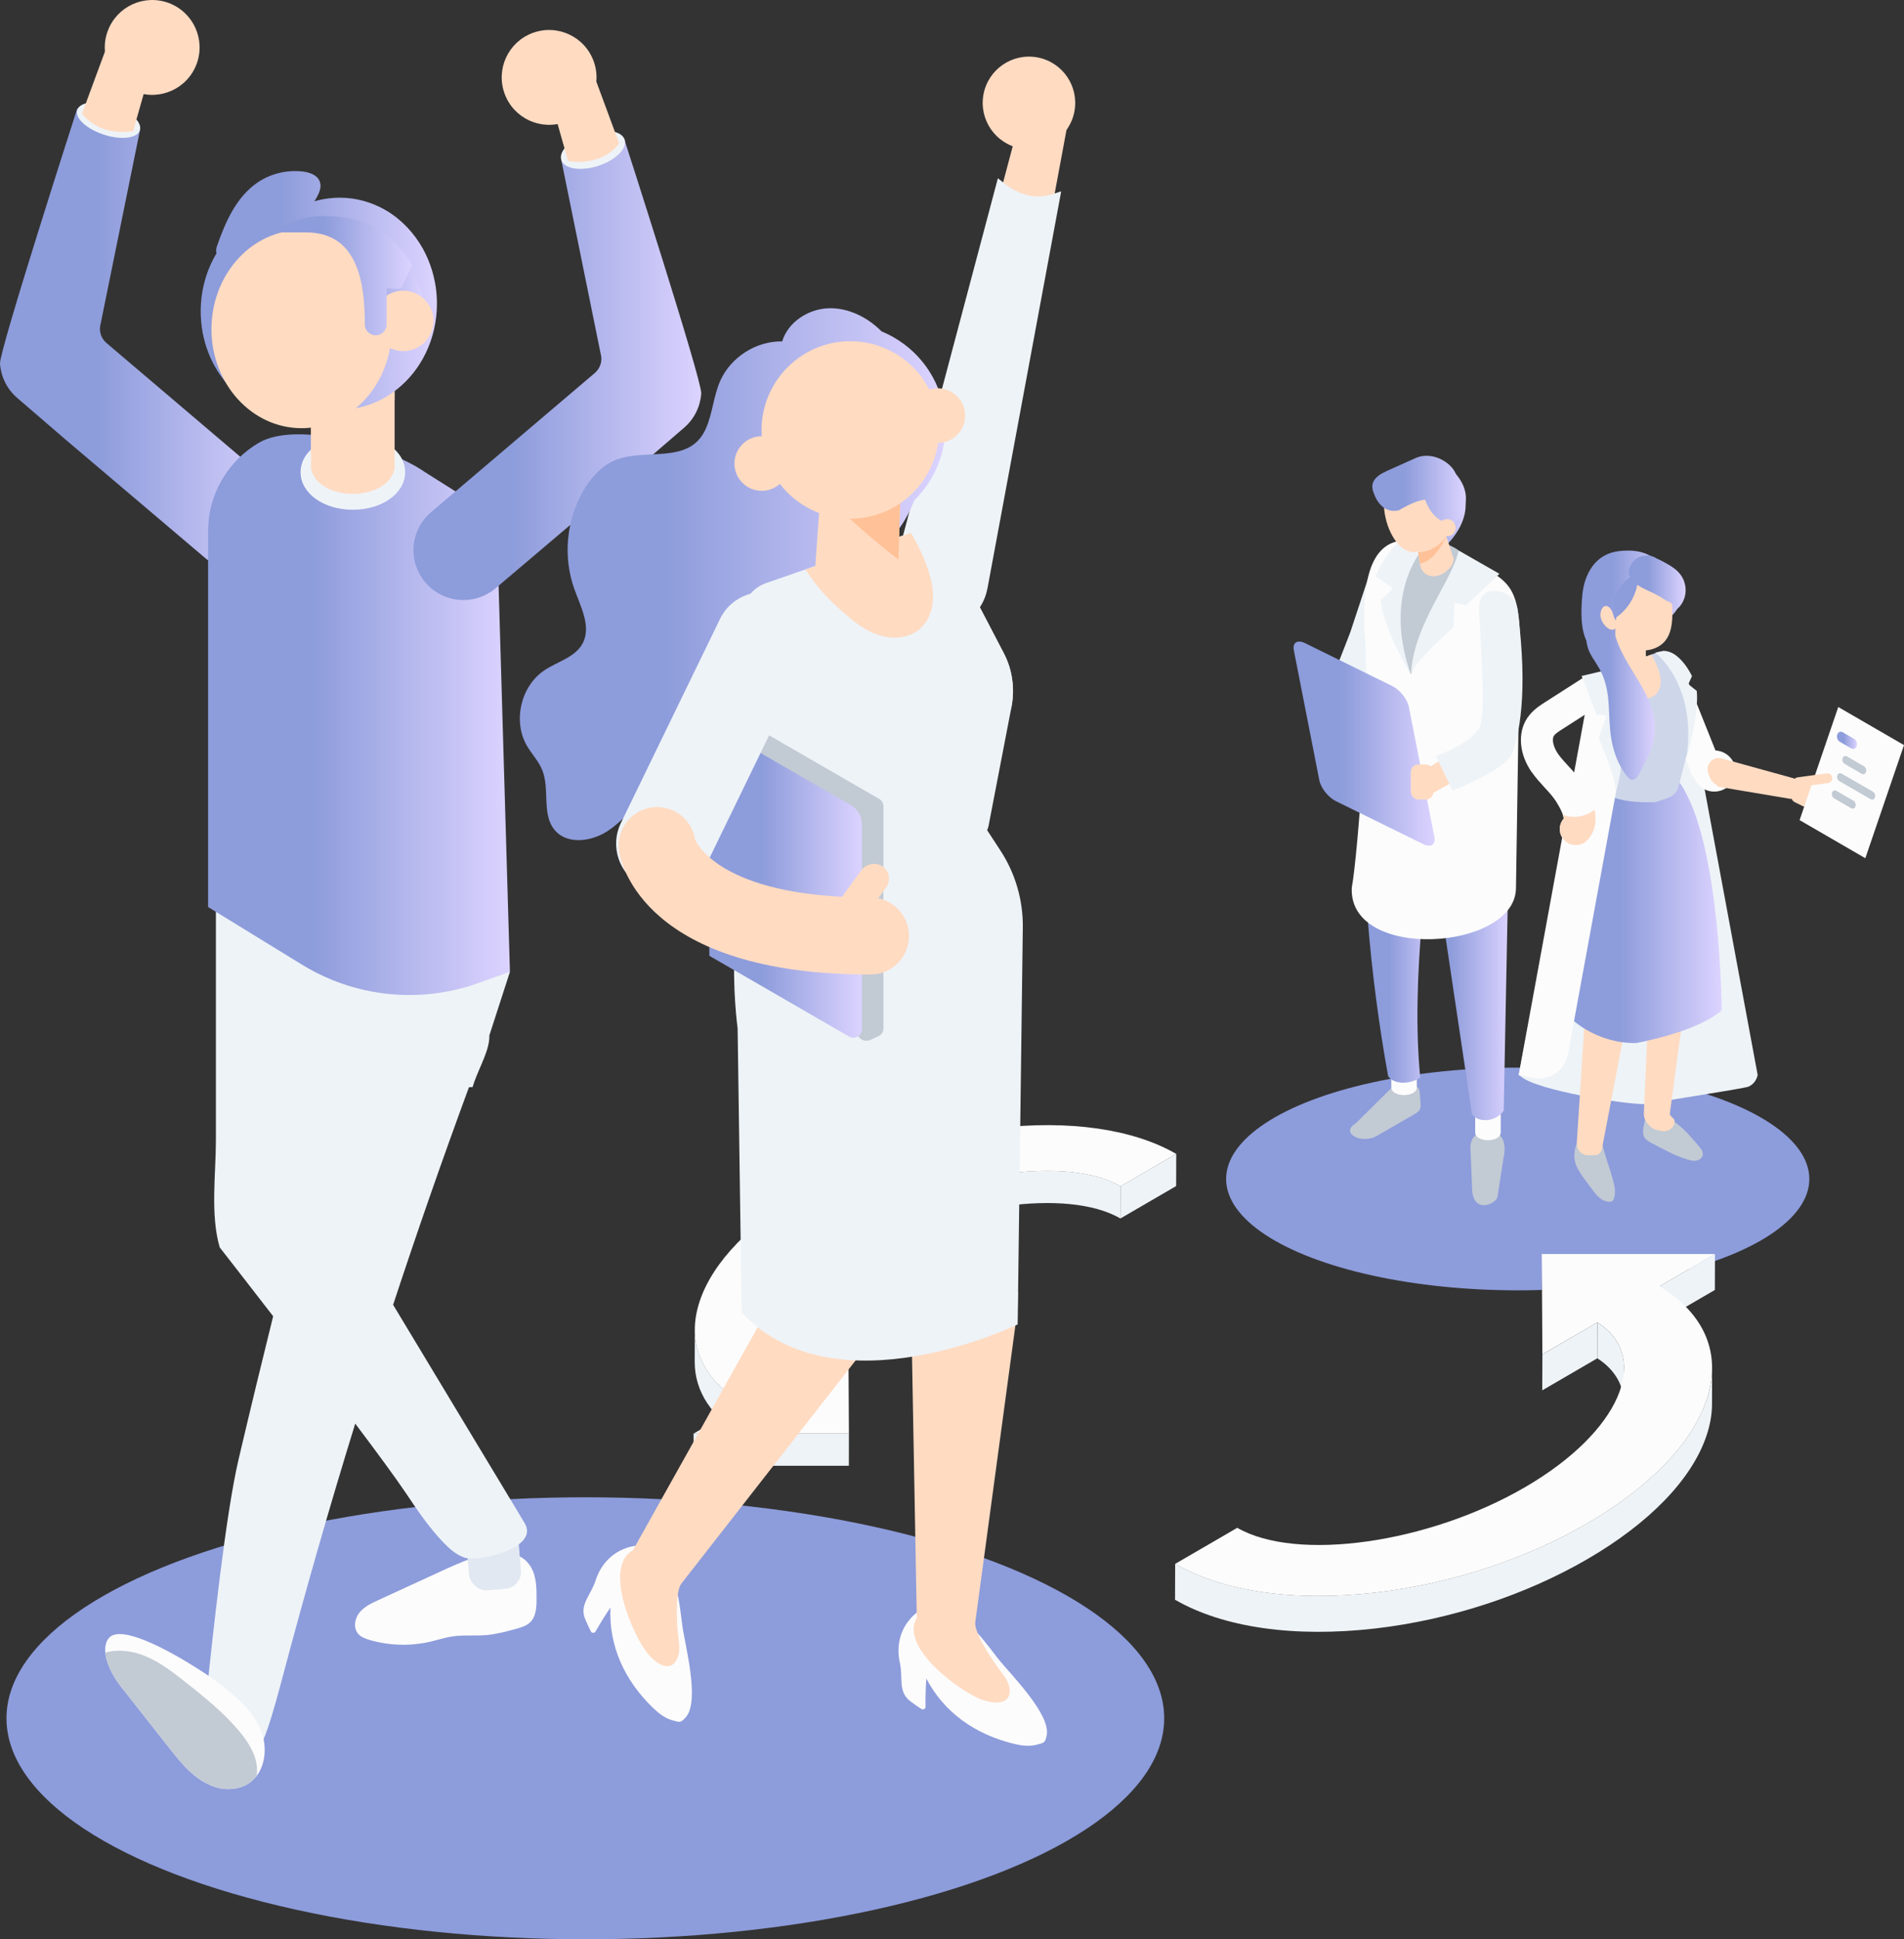 <?xml version="1.0" encoding="UTF-8"?><svg id="_レイヤー_2" xmlns="http://www.w3.org/2000/svg" width="314.58" height="320.29" xmlns:xlink="http://www.w3.org/1999/xlink" viewBox="0 0 314.58 320.29"><rect x="0" y="0" width="314.58" height="320.29" fill="#333333" stroke="none"/><defs><style>.cls-1{fill:url(#_名称未設定グラデーション_5-16);}.cls-2{fill:url(#_名称未設定グラデーション_5-9);}.cls-3{fill:url(#_名称未設定グラデーション_5-11);}.cls-4{fill:url(#_名称未設定グラデーション_5-14);}.cls-5{fill:#2130a7;}.cls-6{fill:#e2e8f2;}.cls-7{isolation:isolate;}.cls-8{fill:#21ded5;}.cls-9{fill:url(#_名称未設定グラデーション_5-10);}.cls-10{fill:url(#_名称未設定グラデーション_5-6);}.cls-11{fill:url(#_名称未設定グラデーション_5-5);}.cls-12{fill:url(#_名称未設定グラデーション_5-17);}.cls-13{fill:url(#_名称未設定グラデーション_5-3);}.cls-14{fill:url(#_名称未設定グラデーション_5-13);}.cls-15{fill:#ced6e9;}.cls-16{fill:url(#_名称未設定グラデーション_5-8);}.cls-17{fill:url(#_名称未設定グラデーション_5-2);}.cls-18{fill:url(#_名称未設定グラデーション_5-12);}.cls-19{fill:#3772ce;}.cls-20{fill:url(#_名称未設定グラデーション_5-18);}.cls-21{fill:url(#_名称未設定グラデーション_5-7);}.cls-22{fill:#c2cad4;}.cls-23{fill:url(#_名称未設定グラデーション_5-15);}.cls-24{fill:#8d9cdb;}.cls-25{fill:url(#_名称未設定グラデーション_5);}.cls-26{fill:#ffc197;}.cls-27{fill:#eef3f7;}.cls-28{fill:#fbddd3;}.cls-29{fill:url(#_名称未設定グラデーション_5-4);}.cls-30{fill:url(#_名称未設定グラデーション_5-19);}.cls-31{fill:#ffdbc2;}.cls-32{fill:#fcfcfc;}</style><linearGradient id="_名称未設定グラデーション_5" x1="261.29" y1="100.52" x2="276.44" y2="100.52" gradientUnits="userSpaceOnUse"><stop offset=".34" stop-color="#8d9cdb"/><stop offset="1" stop-color="#dcd3ff"/></linearGradient><linearGradient id="_名称未設定グラデーション_5-2" x1="258.94" y1="150.77" x2="284.46" y2="150.77" xlink:href="#_名称未設定グラデーション_5"/><linearGradient id="_名称未設定グラデーション_5-3" x1="270" y1="98.39" x2="277.64" y2="98.39" xlink:href="#_名称未設定グラデーション_5"/><linearGradient id="_名称未設定グラデーション_5-4" x1="269.08" y1="96.22" x2="278.5" y2="96.22" xlink:href="#_名称未設定グラデーション_5"/><linearGradient id="_名称未設定グラデーション_5-5" x1="262.01" y1="113.37" x2="273.4" y2="113.37" xlink:href="#_名称未設定グラデーション_5"/><linearGradient id="_名称未設定グラデーション_5-6" x1="303.51" y1="122.27" x2="306.81" y2="122.27" xlink:href="#_名称未設定グラデーション_5"/><linearGradient id="_名称未設定グラデーション_5-7" x1="225.07" y1="150.29" x2="238.2" y2="150.29" xlink:href="#_名称未設定グラデーション_5"/><linearGradient id="_名称未設定グラデーション_5-8" x1="234.36" y1="154.88" x2="249.6" y2="154.88" xlink:href="#_名称未設定グラデーション_5"/><linearGradient id="_名称未設定グラデーション_5-9" x1="213.72" y1="122.82" x2="237.03" y2="122.82" xlink:href="#_名称未設定グラデーション_5"/><linearGradient id="_名称未設定グラデーション_5-10" x1="233.55" y1="85.22" x2="242.17" y2="85.22" xlink:href="#_名称未設定グラデーション_5"/><linearGradient id="_名称未設定グラデーション_5-11" x1="226.73" y1="80.94" x2="242.2" y2="80.94" xlink:href="#_名称未設定グラデーション_5"/><linearGradient id="_名称未設定グラデーション_5-12" x1="0" y1="56.02" x2="47.54" y2="56.02" xlink:href="#_名称未設定グラデーション_5"/><linearGradient id="_名称未設定グラデーション_5-13" x1="34.38" y1="118.04" x2="84.25" y2="118.04" xlink:href="#_名称未設定グラデーション_5"/><linearGradient id="_名称未設定グラデーション_5-14" x1="33.16" y1="48.59" x2="72.19" y2="48.59" xlink:href="#_名称未設定グラデーション_5"/><linearGradient id="_名称未設定グラデーション_5-15" x1="53.68" y1="43.02" x2="69.79" y2="43.02" xlink:href="#_名称未設定グラデーション_5"/><linearGradient id="_名称未設定グラデーション_5-16" x1="46" y1="45.54" x2="68.1" y2="45.54" xlink:href="#_名称未設定グラデーション_5"/><linearGradient id="_名称未設定グラデーション_5-17" x1="68.32" y1="60.97" x2="115.87" y2="60.97" xlink:href="#_名称未設定グラデーション_5"/><linearGradient id="_名称未設定グラデーション_5-18" x1="85.89" y1="94.83" x2="156.2" y2="94.83" xlink:href="#_名称未設定グラデーション_5"/><linearGradient id="_名称未設定グラデーション_5-19" x1="117.2" y1="145.43" x2="142.4" y2="145.43" xlink:href="#_名称未設定グラデーション_5"/></defs><g id="Layer_2"><g class="cls-7"><polygon class="cls-27" points="194.34 190.58 194.32 195.89 185.12 201.24 185.14 195.92 194.34 190.58"/><path class="cls-27" d="M127.82,224.9l.02-5.32c.02-5.43,5.27-12.18,14.67-17.65,14.33-8.33,33.85-11.08,42.63-6.01l-.02,5.32c-8.78-5.07-28.3-2.32-42.63,6.01-9.41,5.47-14.66,12.22-14.67,17.65Z"/><path class="cls-27" d="M114.78,224.9l.02-5.32c-.01,4.91,2.78,9.19,8.15,12.33l-.02,5.32c-5.37-3.15-8.16-7.42-8.15-12.33Z"/><polygon class="cls-27" points="140.26 236.76 140.25 242.08 114.58 242.08 114.6 236.76 140.26 236.76"/><path class="cls-32" d="M194.34,190.58l-9.2,5.35c-8.78-5.07-28.3-2.32-42.63,6.01-14.26,8.29-18.97,19.53-10.37,24.64l8.03-4.67,.09,14.86h-25.66s8.35-4.85,8.35-4.85c-7.06-4.13-9.66-10.21-7.31-17.12,2.17-6.4,8.43-12.86,17.62-18.21,9.19-5.34,20.32-8.98,31.37-10.26,12-1.39,22.56,.12,29.71,4.25Z"/></g><ellipse class="cls-24" cx="250.76" cy="194.72" rx="48.18" ry="18.39"/><g><g><path class="cls-31" d="M299.57,133.97l-3.02-1.47c-.54-.26-.77-.92-.51-1.47l.92-1.9c.26-.54,.92-.77,1.47-.51l4.92,2.39c.54,.26,.77,.92,.51,1.47h0c-.77,1.59-2.71,2.26-4.29,1.48Z"/><path class="cls-25" d="M261.33,102.5c-.1-1.41-.02-2.86,.09-4.11,.31-3.58,2.14-6.92,6.06-7.37,7.17-.82,8.6,4.17,8.96,10.2-2.23,2.58-4.88,5.13-6.27,8.28-.3,.67-3.94,.71-4.42,.51-1.18-.5-2.62-2.49-3.29-3.54-.71-1.11-1.02-2.52-1.13-3.97Z"/><path class="cls-27" d="M262.13,118.64l-11.18,58.89c.14,.1,.29,.2,.42,.32,2.56,2.2,17.11,4.59,20.57,4.51,.76-.22,16.13-2.55,16.94-2.89,.78-.33,1.35-1.05,1.52-1.94l-10.61-57.14,.03-.16c.24-1.26,.05-2.57-.53-3.69l-1.83-3.51-.55-1.88c-.18-2.07-1.9-4.14-3.39-3.2l-.68,.24-1.09,.38-4.81,1.68-1.41,.49-2.73,.95c-1.3,.45-2.03,1.94-1.65,3.36l.96,3.61Z"/><path class="cls-22" d="M271.5,186.31c-.04,.48-.08,.98,.13,1.42,.25,.53,.81,.83,1.32,1.1,1.91,.99,3.77,2.05,5.84,2.67,.47,.14,.97,.27,1.46,.19,.49-.08,.97-.41,1.07-.89,.12-.56-.27-1.08-.64-1.51-1.55-1.83-3.16-3.72-5.31-4.78-.64-.31-1.34-.55-2.05-.48-.71,.07-1.41,.53-1.59,1.21l-.23,1.07Z"/><path class="cls-22" d="M260.11,190.94c.01,.52,.11,1.03,.28,1.46,.38,.95,.99,1.78,1.6,2.61,.36,.48,.72,.97,1.08,1.45,.37,.5,.74,1,1.23,1.39,.48,.39,1.09,.66,1.71,.62,.17-.01,.34-.05,.46-.17,.06-.07,.1-.15,.14-.23,.43-1.06,.14-2.27-.16-3.37-.43-1.56-.99-3.03-1.41-4.56-.29-1.07-.64-2.56-1.95-2.75-2.07-.28-3,1.74-2.96,3.56Z"/><path class="cls-31" d="M262.07,164.13l-1.38-22.93,.47-5.49,11.25,1.71,6.02-.28,.21,26.36s-2.75,20.37-2.75,20.41c-.06,.47,.79,.77,.79,1.23,0,.57-.27,1.45-1.53,1.67-.5,.09-1.84-.23-2.25-.55-.76-.6-1.35-1.39-1.3-2.43,0,0,.83-18.58,.83-18.58l-1.73-19.85-.5,9.26-.61,9.43-4.77,24.88c-.08,1.03-.42,1.82-1.34,1.82h-1.21c-.97,0-1.76-.89-1.76-1.98l1.6-24.66Z"/><path class="cls-17" d="M263,129.46l-3.81,6.27s-.69,20.82,.25,32.37c0,0,4.12,4.25,10.88,4.17,0,0,10.12-1.8,14.14-5.42,0,0-.17-27.92-6.93-37.57l-14.53,.18Z"/><path class="cls-32" d="M274.24,107.85h0c-1.31,.52-1.95,2.01-1.42,3.32l6.63,16.57c.52,1.31,2.01,1.95,3.32,1.42h0c1.31-.52,1.95-2.01,1.42-3.32l-6.63-16.57c-.52-1.31-2.01-1.95-3.32-1.42Z"/><path class="cls-19" d="M272.39,105.13s-.02,0-.02,.02c0-.04,0-.08,0-.12,0,.04,0,.07,.03,.1Z"/><g><path class="cls-15" d="M262.11,118.58l1.33,11.25c.14,.1,.29,.2,.42,.32,2.56,2.2,6.17,2.42,9.63,2.34,.76-.22,1.55-.49,2.37-.83,.78-.33,1.35-1.05,1.52-1.94l2.41-9.39,.03-.16c.24-1.26,.05-2.57-.53-3.69l-1.83-3.51-.55-1.88c-.18-2.07-1.9-4.14-3.39-3.2l-.68,.24-1.09,.38-4.81,1.68-1.41,.49-2.73,.95c-1.3,.45-2.03,1.94-1.65,3.36l.96,3.61Z"/><path class="cls-15" d="M261.15,114.97l.96,3.61c.48,.6,.96,1.19,1.45,1.79,1.02,1.26,2.08,2.56,3.5,3.22,2.36,1.1,5.06,.2,7.45-.81,1.48-.62,2.95-1.29,4.39-1.99,.29-.14,.59-.29,.88-.46l.03-.16c.24-1.26,.05-2.57-.53-3.69l-1.83-3.51-.7-2.38c-.03-1.58-1.27-3.33-3.24-2.71l-.68,.24-1.09,.38-4.81,1.68-1.41,.49-2.73,.95c-1.3,.45-2.03,1.94-1.65,3.36Z"/></g><path class="cls-31" d="M265.54,110.66c.68,1.12,1.61,2.08,2.6,2.95,.74,.66,1.54,1.28,2.47,1.59,.93,.31,2.05,.24,2.81-.38,.62-.51,.93-1.32,.96-2.11,.04-.8-.17-1.58-.45-2.33-.29-.78-.65-1.54-1.09-2.26l-1.09,.38-4.81,1.68-1.41,.49Z"/><path class="cls-6" d="M281.34,118.98l-.06,.12s.03,0,.05,0c0-.04,0-.08,.01-.12Z"/><rect class="cls-31" x="266.88" y="102.63" width="5" height="9.2"/><polygon class="cls-31" points="267.38 104.25 271.91 109.01 271.93 108.94 271.93 105.74 267.38 104.25"/><path class="cls-13" d="M277.64,98.39c0,2.33-1.71,4.21-3.82,4.21s-3.82-1.89-3.82-4.21,1.71-4.21,3.82-4.21,3.82,1.89,3.82,4.21Z"/><path class="cls-19" d="M267.17,100.85s-.02,0-.02,.02c0-.03,0-.08,0-.11,0,.03,0,.07,.03,.1Z"/><path class="cls-31" d="M266.98,102.35c.62-3.19,2.66-6.53,6.1-7.1,.31-.05,.36-.34,.25-.56,.06-.16,.04-.34-.05-.45,.03,0,.07,0,.1-.01,.66-.08,1.37-.1,1.96,.24,.39,.22,.7,.66,.79,1.12,.04,.17,.04,.35,.02,.52,.04,1.31,.08,2.61,.13,3.93,.02,.59,.03,1.19,.02,1.8-.05,1.44-.29,2.87-1.12,3.93-.91,1.18-2.38,1.65-3.77,1.69-.77,.02-1.56-.54-2.25-.95-1.29-.79-1.89-2.04-2.21-3.64-.02-.11-.04-.22-.06-.33,.04-.05,.08-.1,.1-.18Z"/><path class="cls-29" d="M269.2,93.93c.16-.71,.65-1.37,1.37-1.8,.41-.25,.85-.34,1.31-.34,.65-.15,1.32,.12,1.92,.49,.42,.18,.85,.4,1.26,.63,.97,.53,1.94,1.11,2.6,2,.75,1,1.02,2.35,.72,3.56-.19,.78-.65,1.63-1.31,2.12-.1,.39-.37-.41-.47-.03-.16-1.19-.85-1-1.83-1.69-.98-.69-2.12-1.12-3.19-1.66-.7-.35-1.4-.76-1.9-1.37-.14-.17-.25-.35-.33-.53-.27-.34-.35-.78-.15-1.37Z"/><path class="cls-32" d="M286.73,127.34c0,1.88-1.57,3.4-3.5,3.4s-3.5-1.52-3.5-3.4,1.57-3.4,3.5-3.4,3.5,1.52,3.5,3.4Z"/><path class="cls-24" d="M266.85,102.08c2.44-1.57,3.95-4.5,3.81-7.4-1.48,.5-2.75,1.62-3.44,3.03-.69,1.41-.79,3.09-.27,4.57l-.1-.2Z"/><path class="cls-32" d="M256.76,113.32h7.39v60.6c0,2.67-2.17,4.84-4.84,4.84h-2.55V113.32h0Z" transform="translate(30.6 -44.56) rotate(10.39)"/><path class="cls-32" d="M253.1,127.55c.67,.96,1.41,1.76,2.12,2.54,.72,.78,1.4,1.52,1.88,2.29,.65,1.03,.97,1.73,1.11,2.18,.12,.37,.13,.58,.13,.66-.93,1.09-.82,2.72,.25,3.68,.5,.45,1.14,.67,1.76,.67,.73,0,1.45-.3,1.97-.88,1.19-1.33,1.56-2.99,1.12-4.97-.29-1.26-.91-2.66-1.87-4.17-.74-1.18-1.61-2.13-2.46-3.05-.63-.68-1.22-1.33-1.69-1.99-.78-1.12-1.07-2.41-.67-3,.24-.36,.86-.76,1.42-1.11l6.07-3.89c1.23-.78,1.59-2.42,.8-3.65-.78-1.23-2.42-1.59-3.65-.8l-6.08,3.89c-.89,.57-2.11,1.35-2.97,2.63-1.64,2.46-1.35,5.98,.74,8.97Z"/><path class="cls-27" d="M273.5,107.81s7.1,5.31,5.08,17.77c0,0,2.18-7.57,1.76-11.47l-1.39-1.11,.6-1.34s-1.94-4.22-4.76-4.16l-1.28,.3Z"/><path class="cls-27" d="M267.87,110.09l-6.55,1.55,2.47,6.39,1.64,.15-1.29,3.69s3.22,7.46,2.75,9.18c2.58-7.86-.02-16.4,.98-20.96Z"/><path class="cls-11" d="M262.01,104.25c.01-1.19,.18-2.4,.38-3.4,.15-.79,.39-1.6,.93-2.2,.54-.6,1.45-.93,2.18-.58,1.14,.55,1.07,2.16,1,3.42-.41,7.35,6.98,11.68,6.91,18.95-.03,2.64-1.33,5.08-2.6,7.4-.27,.49-.69,1.06-1.24,.95-.27-.05-.48-.27-.66-.48-1.51-1.8-2.33-4.1-2.71-6.42-.59-3.69,.03-7-1.48-10.51-.54-1.27-1.43-2.35-2.05-3.58-.51-1.01-.67-2.28-.66-3.56Z"/><g><path class="cls-31" d="M267.56,102.57c-.11,.08-.23,.08-.35,.04-.01-.04,0-.09-.02-.12l.37,.09Z"/><path class="cls-31" d="M265.13,100.11c.54-.19,1.08,.42,1.32,1.11,.12,.35,.19,.73,.37,1.04,.1,.17,.24,.3,.39,.35,.16,.54-.16,1.22-.59,1.36-.46,.15-.95-.15-1.33-.53-.41-.42-.77-.99-.85-1.67-.08-.69,.19-1.48,.69-1.65Z"/></g><path class="cls-31" d="M258.59,138.91c.5,.45,1.14,.67,1.76,.67,.73,0,1.45-.3,1.97-.88,1.19-1.33,1.56-2.99,1.12-4.97-1.41,1.18-3.52,1.51-5.23,.83,.12,.37,.13,.58,.13,.66-.93,1.09-.82,2.72,.25,3.68Z"/><path class="cls-31" d="M282.23,127.7c.16,.44,.37,.89,.6,1.34,.55,.45,1.05,.85,1.07,.9l11.45,1.92c.44,.14,.91,.1,1.32-.12,.07-.04,.14-.08,.21-.13,.3-.22,.51-.53,.62-.89,.27-.92-.26-1.9-1.17-2.18l-11.9-3.29s-.02,0-.03,0c-1.43-.38-2.68,1.07-2.16,2.46Z"/><g><polygon class="cls-32" points="308.19 141.74 297.33 135.45 303.72 116.77 314.58 123.06 308.19 141.74"/><g><path class="cls-10" d="M305.85,123.59l-1.86-1.07c-.38-.22-.58-.75-.44-1.18h0c.13-.43,.54-.61,.92-.39l1.86,1.07c.38,.22,.58,.75,.44,1.18h0c-.13,.43-.54,.61-.92,.39Z"/><path class="cls-22" d="M307.58,127.79l-2.8-1.62c-.3-.17-.46-.59-.35-.93h0c.1-.34,.43-.48,.73-.31l2.8,1.62c.3,.17,.46,.59,.35,.93h0c-.1,.34-.43,.48-.73,.31Z"/><path class="cls-22" d="M309.06,131.99l-5.15-2.97c-.3-.17-.46-.59-.35-.93h0c.1-.34,.43-.48,.73-.31l5.15,2.97c.3,.17,.46,.59,.35,.93h0c-.1,.34-.43,.48-.73,.31Z"/><path class="cls-22" d="M305.84,133.48l-2.8-1.62c-.3-.17-.46-.59-.35-.93h0c.1-.34,.43-.48,.73-.31l2.8,1.62c.3,.17,.46,.59,.35,.93h0c-.1,.34-.43,.48-.73,.31Z"/></g></g><path class="cls-31" d="M296.3,129.3h0c.06,.44,.47,.75,.91,.69l4.82-.66c.44-.06,.75-.47,.69-.91h0c-.06-.44-.47-.75-.91-.69l-4.82,.66c-.44,.06-.75,.47-.69,.91Z"/></g><g><path class="cls-22" d="M243.23,196.63l-.29-7.3c.12-1.7,1.2-2.05,2.13-2.84,.42-.35,1.03-.35,1.46-.02l.93,.72c1.38,1,1.21,2.84,.96,4.01l-1,6.47c-.25,1.17-3.87,2.87-4.19-1.05Z"/><path class="cls-32" d="M247.95,187.01c0,1.74-4.22,1.74-4.22,0v-5.64h4.22v5.64Z"/><path class="cls-22" d="M223.94,185.59l5.87-5.82c.79-.45,2.56-.65,3.76-.49,.54,.07,.95,.52,.99,1.07l.09,1.17c.18,1.69,.03,1.93-1.01,2.53l-6.18,3.57c-1.04,.6-2.63,.67-3.53,.15l-.26-.15c-.9-.52-.79-1.44,.25-2.04Z"/><path class="cls-32" d="M234.09,179.56c0,1.74-4.22,1.74-4.22,0v-5.64h4.22v5.64Z"/><path class="cls-21" d="M234.65,177.96c-1.65,1.19-4.39,1.16-5.3-.22-3.1-17.07-4.47-34.44-4.26-52.09l13.11-3.89c-2.34,21.19-5.13,39.94-3.55,56.2Z"/><path class="cls-16" d="M248.44,183.43c-1.34,1.99-4.36,2-5.25,.56l-8.83-59.23h15.23l-1.15,58.67Z"/><path class="cls-5" d="M236.34,138.03l-.76,5.34-2.91-11.32c.66,.17,1.36,.3,2.09,.4l1.57,5.58Z"/><path class="cls-27" d="M226.38,94.48l-3.27,9.9c-.55,1.4-2.38,6.4-4.24,10.13-.91,1.82,2.59,4.17,4.16,4.43,.81,.13,1.59,.01,2.04-.68,2.07-3.26,2.18-11.05,2.2-11.19,.03-.22-.89-12.59-.89-12.59Z"/><path class="cls-32" d="M223.34,146.63c1.09-5.99,3.09-34.11,2.1-42.38-.6-13.77,3.92-16.77,11.13-14.14l2.98,.79c8.71,4.69,11.17,4.28,11.57,13.67l-.65,42.06c0,10.4-27.68,12.22-27.13,0Z"/><path class="cls-8" d="M228.66,82.68s1.19-2.33,4.44-2.67l-2.04-1.97s-2.55-.01-2.4,4.64Z"/><polygon class="cls-28" points="220.73 115.84 222.94 130.41 225.95 130.56 225.44 117.05 220.73 115.84"/><path class="cls-31" d="M240.54,123.9l-5.58,3.59,1.04,3.93,9.23-5.2c2.11-1.07-2.33-4.13-4.69-2.32Z"/><path class="cls-2" d="M235.14,139.41l-14.4-7.08c-1.27-.62-2.51-2.18-2.76-3.46l-4.21-21.46c-.25-1.28,.58-1.81,1.85-1.19l14.4,7.08c1.27,.62,2.51,2.18,2.76,3.46l4.21,21.46c.25,1.28-.58,1.81-1.85,1.19Z"/><rect class="cls-31" x="233.1" y="126.26" width="3.73" height="5.79" rx="1.22" ry="1.22"/><path class="cls-27" d="M246.89,97.6c-2.19,0-2.59,1.58-2.5,3.56,.28,6.12,1.18,17.17,0,19.14-1.59,2.67-7.17,4.55-7.17,4.55l2.76,5.73s8.88-3.39,9.91-6.26c.97-2.68,2.69-9.48,.84-23.65-.23-1.75-1.88-3.08-3.84-3.08h0Z"/><path class="cls-22" d="M233.5,90.22s-4.28,6.07-3.08,12.29c1.2,6.22,2.68,8.89,2.68,8.89l4.12-10.01,3.63-5.37,.12-5.13s-3.38-2.68-7.47-.67Z"/><path class="cls-27" d="M235.44,90.19s-7.21,7.41-2.34,21.22c0,0-4.69-7.77-4.97-12.3l2.03-1.96-2.89-1.97s2.53-6.13,5.86-6.6l2.31,1.61Z"/><g><path class="cls-9" d="M235.44,90.19s1.14,1.05,1.71,1.17c.58,.12,6.76-4.88,4.52-10.49-1.42-3.55-8.13-.77-8.13-.77l1.89,10.09Z"/><path class="cls-31" d="M237.49,95.09l-.35,.06c-1.17,.2-2.29-.6-2.49-1.76l-1.12-6.59c-.2-1.17,.6-2.29,1.76-2.49l.35-.06c1.17-.2,2.29,.6,2.49,1.76l2.01,6.18c.2,1.17-1.48,2.7-2.65,2.9Z"/><path class="cls-26" d="M234.29,91.23s2.83,.06,4.68-2.65c0,0-1.78,4.14-4.36,4.49l-.31-1.84Z"/><path class="cls-31" d="M236.41,87.95c-.66,3.15-2.88,4.19-4.98,2.32-2.09-1.87-3.26-5.94-2.6-9.08,.66-3.15,2.88-4.19,4.98-2.32,2.09,1.87,3.26,5.94,2.6,9.08Z"/><path class="cls-31" d="M239.59,86.73c-.66,3.15-3.88,4.51-5.97,2.64-2.09-1.87-3.26-5.94-2.6-9.08,.66-3.15,2.88-4.19,4.98-2.32,2.09,1.87,4.25,5.61,3.59,8.76Z"/><path class="cls-3" d="M240.64,78.41s0,0,0-.01l-.18-.29c-.82-1.82-3.92-3.66-6.6-2.45l-4.74,2.13c-1.82,.82-2.93,1.89-2.12,3.71,0,0,1.04,3.5,4.13,2.78,1.69-1.01,3.14-1.61,4.33-1.77,.6,1.73,1.89,3.81,4.67,4.11,0,0,4.29-3.55,.52-8.21Z"/><path class="cls-31" d="M240.48,87.44c-.16,.77-.91,1.26-1.68,1.1s-1.26-.91-1.1-1.68c.16-.77,.91-1.26,1.68-1.1s1.26,.91,1.1,1.68Z"/></g><path class="cls-27" d="M240.97,90.9l6.76,3.87-5.53,5.24-1.92-.45-.12,4.02s-6.84,6-7.05,7.83c.45-8.5,7.05-15.77,7.87-20.51Z"/></g></g><ellipse class="cls-24" cx="96.71" cy="283.79" rx="95.64" ry="36.5"/><g class="cls-7"><polygon class="cls-27" points="283.35 207.12 283.33 213.05 274.18 218.37 274.19 212.44 283.35 207.12"/><polygon class="cls-27" points="263.93 218.4 263.92 224.33 254.81 229.63 254.82 223.7 263.93 218.4"/><polygon points="254.82 223.7 254.81 229.63 254.72 213.05 254.73 207.12 254.82 223.7"/><path class="cls-27" d="M268.33,225.95l-.02,5.93c0-2.99-1.41-5.62-4.39-7.54l.02-5.93c2.98,1.92,4.4,4.55,4.39,7.54Z"/><path class="cls-27" d="M282.88,225.95l-.02,5.93c0,1.71-.31,3.49-.94,5.32-2.43,7.14-9.4,14.35-19.65,20.3-10.25,5.96-22.68,10.02-34.99,11.45-13.39,1.55-25.16-.13-33.14-4.74l.02-5.93c7.99,4.61,19.76,6.29,33.14,4.74,12.31-1.43,24.74-5.49,34.99-11.45,10.25-5.95,17.22-13.17,19.65-20.3,.62-1.83,.93-3.61,.94-5.32Z"/><path class="cls-32" d="M283.35,207.12l-9.16,5.32c7.55,4.6,10.31,11.26,7.75,18.84-2.43,7.14-9.4,14.35-19.65,20.3-10.25,5.96-22.68,10.02-34.99,11.45-13.39,1.55-25.16-.13-33.14-4.74l10.26-5.96c9.79,5.65,31.56,2.59,47.55-6.71,15.67-9.11,20.99-21.41,11.96-27.22l-9.11,5.29-.09-16.58h28.61Z"/></g><g><g><path class="cls-32" d="M84.49,256.76c1.57-.03,2.93,1.21,3.54,2.66,.61,1.44,.62,3.06,.62,4.63,0,1.37-.06,2.91-1.04,3.87-.63,.62-1.53,.88-2.38,1.11-1.61,.44-3.23,.87-4.89,1.02-1.88,.16-3.79-.06-5.65,.23-1.19,.18-2.34,.56-3.51,.84-3.31,.78-6.82,.69-10.09-.26-.73-.21-1.48-.49-1.96-1.08-.79-.98-.52-2.5,.28-3.47,.79-.97,1.98-1.53,3.12-2.05,3.44-1.58,6.88-3.16,10.31-4.74,3.37-1.55,6.86-3.13,10.57-3.21,1.19-.03,2.75,.51,2.64,1.69l-1.58-1.23Z"/><rect class="cls-6" x="77.07" y="247.32" width="8.61" height="15.25" rx="2.82" ry="2.82" transform="translate(183.12 502.46) rotate(175.36)"/><path class="cls-27" d="M86.67,251.53s-13.61-22.58-21.72-36.03c3.97-12.05,8.14-24.03,12.53-35.93l.6-.03,.28-.86c.92-2.58,2.57-5.37,2.49-7.67l3.4-10.5-29.6-5.83c-.48-5.57-.88-11.13-.53-16.73,.2-3.28,.54-6.54,.89-9.8l-.99-.34-18.35,9.71v50.79c0,5.55-.95,12.4,.64,17.72,0,0,3.82,4.89,8.82,11.36-1.78,7.18-3.63,14.77-5.71,23.62-2.15,9.15-4.31,29.4-5.28,38.74-.25,2.39-2.35,5.08-.79,6.91,2.2,2.58,9.06-3.84,9.05-.44-.02,7.11,3.38-5.82,4.25-9.1,3.73-14.08,7.74-28.08,12.04-42,3.63,4.82,6.72,9.02,8.33,11.42,1.92,2.86,3.85,5.74,6.24,8.22,1.01,1.05,2.14,2.05,3.52,2.51,2.12,.71,12.45-1.49,9.89-5.74Z"/><g><path class="cls-22" d="M43,285.21c-.06-.02-.11-.05-.16-.08,0-.01-.01-.02-.02-.03l.18,.11Z"/><path class="cls-32" d="M17.4,272.95c.16,1.73,1.19,3.84,2.53,5.54,2.68,3.4,5.37,6.81,8.05,10.22,2.01,2.55,4.11,5.18,7.27,6.33,.87,.32,1.79,.48,2.72,.44,2.02-.08,3.48-.92,4.42-2.15,1.59-2.07,1.72-5.27,.64-7.79-.05-.13-.12-.27-.18-.4,0,0-.01-.01-.02-.02-.64-.28-1.09-.48-1.36-.61,.52,.22,1.35,.58,1.35,.58-1.47-2.99-4.19-5.17-6.83-7.22-.53-.41-1.76-1.28-3.34-2.28-4.76-3.03-12.73-7.39-14.67-5.04-.5,.6-.66,1.44-.58,2.39Z"/></g><path class="cls-22" d="M17.4,272.95c.16,1.73,1.19,3.84,2.53,5.54,2.68,3.4,5.37,6.81,8.05,10.22,2.01,2.55,4.11,5.18,7.27,6.33,.87,.32,1.79,.48,2.72,.44,2.02-.08,3.48-.92,4.42-2.15,.05-.28,.08-.57,.08-.88,.02-1.81-.76-3.5-1.79-5.01-.26-.39-.54-.77-.84-1.13-2.2-2.74-4.89-5.03-7.62-7.24-.46-.36-.93-.73-1.39-1.1-2.14-1.7-4.32-3.42-6.85-4.46-2.07-.85-4.44-1.17-6.58-.57Z"/><g><path class="cls-18" d="M44.68,79.67l-27.1-23.03c-.91-.78-1.28-2.02-.95-3.17l6.5-31.99-1.11,.15-.44,.06c-.64,.08-1.31,.11-1.99,.06-2.37-.15-4.27-1.03-5.67-2.59l-.36-.41-.78-.87S-.15,57.97,0,60.06c.15,2.11,1.11,4.17,2.84,5.66l8.25,7.1,22.83,19.36c1.56,1.34,3.47,1.99,5.38,1.99,2.32,0,4.61-.97,6.24-2.86,2.98-3.45,2.59-8.65-.87-11.62Z"/><path class="cls-27" d="M23.11,21.52c-.43,1.33-3.09,1.65-5.95,.72-2.86-.93-4.83-2.75-4.4-4.08,.43-1.33,3.09-1.65,5.95-.72,2.86,.93,4.83,2.75,4.4,4.08Z"/><path class="cls-31" d="M22.43,15.18c4.06,1.5,8.56-.57,10.06-4.63,1.5-4.06-.57-8.56-4.63-10.06-4.06-1.5-8.56,.57-10.06,4.63-1.5,4.06,.57,8.56,4.63,10.06Z"/><path class="cls-31" d="M25.97,7.75l-3.48-3.04c-1.46-1.24-3.52-.58-4.19,1.21l-4.75,12.85,.36,.41c1.4,1.56,3.3,2.43,5.66,2.59,.68,.05,1.35,.02,1.99-.06l.44-.06,1.73-6.1,2.23-7.79Z"/></g><path class="cls-14" d="M34.38,87.7v62.1s15.5,9.51,15.5,9.51c6.43,3.96,13.89,5.6,21.26,4.85,2.58-.28,5.16-.83,7.65-1.72l5.46-1.94-2.02-68.86c-.11-2.88-1.25-5.57-3.19-7.62-.72-.8-1.58-1.5-2.55-2.08l-4.88-3.08-1.36-.86c-3.69-2.58-10.84-5.24-17.27-6.02-1.28-.17-2.5-.25-3.66-.25-2.58,0-4.88,.42-6.54,1.39-5.18,3.02-8.4,8.57-8.4,14.58Z"/><g><path class="cls-27" d="M58.3,84.19c-4.85,0-8.64-2.72-8.64-6.2s3.8-6.2,8.64-6.2c4.85,0,8.64,2.72,8.64,6.2s-3.8,6.2-8.64,6.2Z"/><path class="cls-31" d="M65.2,63.04v14.56h-.08c-.47,2.27-3.3,3.97-6.83,3.97-3.52,0-6.35-1.7-6.82-3.97h-.08v-14.56c0-1.79,.78-3.41,2.03-4.57,1.05-.99,2.44-1.66,3.97-1.84,.36-.03,.74-.05,1.13-.05,.83,.02,1.61,.18,2.36,.44,.94,.36,1.77,.91,2.44,1.59,1.16,1.16,1.89,2.72,1.89,4.44Z"/><path class="cls-31" d="M65.2,63.04v3.03l-13.81,8.73v-11.76c0-1.79,.78-3.41,2.03-4.57,1.05-.99,2.44-1.66,3.97-1.84,.36-.03,.74-.05,1.13-.05,.83,.02,1.61,.18,2.36,.44,.94,.36,1.77,.91,2.44,1.59,1.16,1.16,1.89,2.72,1.89,4.44Z"/></g><path class="cls-4" d="M71.84,46.53c-.37-1.94-1.05-3.76-1.94-5.4-1.48-2.67-3.58-4.88-6.1-6.37-2.29-1.34-4.9-2.11-7.67-2.11-.34,0-.69,.01-1.03,.04-1.08,.07-2.14,.26-3.15,.55,.66-1.06,1.33-2.26,.83-3.37-.44-.99-1.62-1.39-2.69-1.53-2.59-.33-5.29,.3-7.46,1.75-3.52,2.35-5.36,6.48-6.75,10.47-.14,.41-.26,.89-.1,1.27-1.66,2.76-2.62,6.05-2.62,9.59,0,9.68,7.19,17.51,16.08,17.51,2.15,0,4.19-.46,6.06-1.29,.27,.01,.54,.02,.82,.02,3.53,0,6.79-1.23,9.45-3.35,4.02-3.17,6.62-8.35,6.62-14.17,0-1.24-.12-2.45-.35-3.63Z"/><path class="cls-31" d="M34.93,54.35c0,9.04,6.67,16.37,14.9,16.37,3.27,0,6.3-1.16,8.76-3.13,3.71-2.97,6.13-7.8,6.13-13.24,0-9.05-6.67-16.38-14.89-16.38-.31,0-.63,.01-.94,.04-7.79,.53-13.95,7.64-13.95,16.35Z"/><path class="cls-23" d="M62.56,50c-.22-1.06-.7-2.11-1.4-2.82l-1.2-1.2s-.09-.07-.13-.11c-.34-3.85-2.88-8.04-6.14-9.83l5.8,1.93,1.66,2.54v-2.94c4.37,2.38,7.59,6.58,8.64,11.59h-6.16s0,.84,0,.84h-1.07Z"/><path class="cls-31" d="M61.64,53c0,2.76,2.24,4.99,4.99,4.99,2.76,0,4.99-2.24,4.99-4.99s-2.24-4.99-4.99-4.99c-2.76,0-4.99,2.24-4.99,4.99Z"/><path class="cls-1" d="M46,38.38s4.55,0,4.56,0c8.72,0,9.72,8.65,9.72,15.23,0,.98,.83,1.77,1.8,1.77,.97,0,1.8-.78,1.8-1.77v-6.02c1.2,.14,2.37,.19,2.45-.09,.06-.19,.95-1.89,1.75-3.69-1.53-2.67-3.73-4.88-6.33-6.37-2.36-1.34-5.43-1.76-8.29-1.76-.35,0-.72,.01-1.07,.04-2.28,.15-4.42,.98-6.36,2l-.05,.65Z"/><g><path class="cls-12" d="M71.19,84.62l27.1-23.03c.91-.78,1.28-2.02,.95-3.17l-6.5-31.99,1.11,.15,.44,.06c.64,.08,1.31,.11,1.99,.06,2.37-.15,4.27-1.03,5.67-2.59l.36-.41,.78-.87s12.93,40.07,12.77,42.16c-.15,2.11-1.11,4.17-2.84,5.66l-8.25,7.1-22.83,19.36c-1.56,1.34-3.47,1.99-5.38,1.99-2.32,0-4.61-.97-6.24-2.86-2.98-3.45-2.59-8.65,.87-11.62Z"/><path class="cls-27" d="M92.74,26.44c.47,1.46,3.2,1.89,6.09,.96,2.89-.94,4.85-2.88,4.37-4.34-.47-1.46-3.2-1.89-6.09-.96-2.89,.94-4.85,2.88-4.37,4.34Z"/><path class="cls-31" d="M89.89,12.69l3.48-3.04c1.46-1.24,3.52-.58,4.19,1.21l4.75,12.85-.36,.41c-1.4,1.56-3.3,2.43-5.66,2.59-.68,.05-1.35,.02-1.99-.06l-.44-.06-1.73-6.1-2.23-7.79Z"/><path class="cls-31" d="M93.44,20.13c-4.06,1.5-8.56-.57-10.06-4.63-1.5-4.06,.57-8.56,4.63-10.06,4.06-1.5,8.56,.57,10.06,4.63,1.5,4.06-.57,8.56-4.63,10.06Z"/></g></g><g><g><path class="cls-31" d="M153.64,102.58c-3.57-.95-5.69-4.47-5.02-8.05,.03-.17,.12-.33,.16-.51l16.71-62.98,1.84-6.9,2.03-7.64,4.44-.81c1.84-.31,3.24,1.27,2.9,3.11l-14.54,78.24c-.75,4.02-4.57,6.59-8.52,5.54Z"/><path class="cls-31" d="M168.61,24.51c-4.15-.77-6.89-4.76-6.12-8.91,.77-4.15,4.76-6.89,8.91-6.12,4.15,.77,6.89,4.76,6.12,8.91-.77,4.15-4.76,6.89-8.91,6.12Z"/><path class="cls-27" d="M163.14,97.23l12.19-65.62-1.59,.5c-1.95,.61-3.98,.39-6.04-.66-.6-.3-1.14-.66-1.63-1.05l-1.2-.96-17.04,64.18c-.01,.06-.04,.14-.07,.23-.06,.18-.11,.37-.14,.5-.67,3.59,1.07,7.02,4.16,8.6,.5,.25,1.03,.46,1.59,.61,2.13,.57,4.31,.24,6.15-.93,1.88-1.19,3.19-3.15,3.61-5.4Z"/></g><path class="cls-20" d="M156.19,69.7c-.02-.45-.06-.89-.11-1.34-.05-.33-.09-.66-.16-1-1.09-5.88-5.08-10.47-10.2-12.6-.02,0-.04-.02-.06-.02-2.31-2.33-5.48-3.93-8.75-3.83-3.36,.11-6.71,2.27-7.68,5.48-4.26-.09-8.46,2.57-10.21,6.46-1.15,2.57-1.28,5.51-2.46,8.07-2.88,6.26-10.79,2.63-15.83,5.52-1.84,1.06-3.26,2.74-4.33,4.57-2.84,4.86-3.41,10.99-1.5,16.29,1.06,2.95,2.84,6.23,1.35,8.99-1.24,2.29-4.15,2.97-6.31,4.42-3.9,2.61-5.24,8.39-2.89,12.45,.8,1.38,1.95,2.55,2.54,4.03,1.29,3.18-.15,7.32,2.08,9.93,2.06,2.42,6.05,1.89,8.71,.14s4.62-4.39,7.29-6.12c5.3-3.43,14.62,.23,17.96-6.27,.3-.58,.53-1.19,.72-1.81,3.65-4.61,5.2-10.96,3.37-16.58-.08-.25-.17-.49-.26-.74,1.57-1.64,3.91-2.58,7-4.01,4.47-2.07,7.74-5.28,7.34-9.59,.54-.58,1.18-1.11,1.76-1.61,2.57-2.18,4.38-4.91,5.51-7.92,3.39-3.31,5.34-7.98,5.11-12.92Z"/><path class="cls-32" d="M150.29,267.47c5.47-6.34,11.63,2.66,14.54,6.38,1.98,2.53,8.85,9.26,8.1,12.79-.26,1.24-.41,1.18-1.64,1.51-1.22,.33-2.52,.16-3.75-.14-6.45-1.56-11.57-5.2-14.49-10.78-.12,1.55-.15,3.1-.13,4.66,0,.34-.4,.56-.69,.36-.6-.39-1.2-.8-1.77-1.23-2.16-1.6-1.21-3.86-1.79-6.44-.57-2.49-.06-5.15,1.64-7.11Z"/><path class="cls-31" d="M168.12,216.35l.07-2.99c-5.94,.63-11.89,1.24-17.84,1.81l.27,5.39,.85,46.63c0,.18-.02,.14-.03,.07-2.84,4.93,7.52,12.39,10.99,13.53,1.71,.56,4.72,.94,4.36-1.96-.15-1.22-1.01-2.21-1.75-3.2-1.07-1.45-4.14-5.95-3.9-7.72,.07-.52,6.97-51.55,6.97-51.55Z"/><path class="cls-32" d="M103.41,255.68c7.92-2.71,8.7,8.16,9.33,12.84,.43,3.18,2.97,12.46,.54,15.13-.85,.94-.95,.81-2.17,.48s-2.26-1.14-3.17-2.01c-4.79-4.6-7.37-10.33-7.08-16.62-.88,1.28-1.69,2.6-2.46,3.96-.17,.3-.62,.28-.78-.03-.32-.64-.63-1.3-.91-1.95-1.06-2.47,.9-3.95,1.7-6.47,.77-2.44,2.55-4.47,5-5.31Z"/><path class="cls-31" d="M144.59,220.53l1.57-2.55c-5.45-2.45-10.89-4.93-16.32-7.43l-2.49,4.79-22.78,40.69c-.1,.15-.09,.11-.06,.04-4.93,2.83,.24,14.49,2.67,17.23,1.19,1.35,3.6,3.2,4.76,.51,.49-1.13,.24-2.42,.11-3.64-.2-1.79-.57-7.22,.53-8.63,.32-.41,32.02-41,32.02-41Z"/><path class="cls-27" d="M162.12,135.62l3.15,4.82c2.48,3.79,3.77,8.21,3.72,12.7l-.85,65.6s-30.05,14.67-45.6-1.97l-.67-46.95s-3.7-26.45,7.45-32.61l32.8-1.59Z"/><g><g><path class="cls-27" d="M122.64,104.34l2.29,8.6,3.47,26.11c.47,1.77,1.63,3.22,3.17,3.99,4.15,2.06,14.18,3.08,26.11-1.97,1.85-.78,5.23-2.51,5.64-4.62l3.73-19.35,.08-.39c.57-3.01,.13-6.13-1.26-8.8l-4.36-8.36v-4.47c0-5.3-4.69-9.12-9.39-7.64l-1.63,.56-2.6,.9-11.45,4-3.35,1.16-6.51,2.26c-3.1,1.07-4.83,4.63-3.93,8.01Z"/><path class="cls-27" d="M122.64,104.34l2.29,8.6c1.15,1.42,2.29,2.85,3.46,4.27,2.43,3.01,4.97,6.1,8.34,7.68,5.61,2.62,12.06,.48,17.76-1.94,3.52-1.48,7.02-3.07,10.45-4.75,.7-.33,1.41-.69,2.09-1.09l.08-.39c.57-3.01,.13-6.13-1.26-8.8l-4.36-8.36v-4.47c0-5.3-4.69-9.12-9.39-7.64l-1.63,.56-2.6,.9-11.45,4-3.35,1.16-6.51,2.26c-3.1,1.07-4.83,4.63-3.93,8.01Z"/></g><path class="cls-31" d="M133.09,94.06c1.62,2.66,3.84,4.97,6.19,7.04,1.76,1.57,3.66,3.06,5.89,3.78,2.23,.74,4.88,.58,6.69-.91,1.47-1.21,2.21-3.14,2.29-5.03,.09-1.9-.41-3.78-1.06-5.56-.69-1.87-1.56-3.68-2.59-5.38l-2.6,.9-11.45,4-3.35,1.16Z"/></g><g><polygon class="cls-31" points="148.81 79.95 148.77 81.41 148.44 92.42 148.38 94.41 146.76 94.53 134.56 95.46 134.7 93.57 135.43 83.37 135.6 81.06 135.98 75.74 148.81 79.95"/><path class="cls-26" d="M148.81,79.95l-.04,1.45-.33,11.02c-4.69-3.6-8.98-7.46-12.84-11.37l.38-5.32,12.84,4.22Z"/></g><g><path class="cls-31" d="M159.39,67.82c.45,2.45-1.16,4.8-3.61,5.26-2.45,.45-4.8-1.16-5.26-3.61-.45-2.45,1.16-4.8,3.61-5.26,2.45-.45,4.8,1.16,5.26,3.61Z"/><path class="cls-31" d="M155.14,70.35c.32,7.19-4.68,13.71-11.98,15.07-3.17,.58-6.29,.1-8.99-1.19-.71-.34-1.4-.74-2.05-1.2-3.04-2.1-5.31-5.4-6.04-9.36-.21-1.12-.29-2.23-.24-3.32,.2-4.53,2.51-8.67,6.12-11.25,.72-.53,1.5-.98,2.34-1.38l.02-.02c1.1-.49,2.27-.87,3.49-1.1,.31-.06,.61-.1,.92-.14,2.58-.31,5.1,.07,7.37,1.01,4.42,1.84,7.85,5.79,8.8,10.87,.13,.68,.2,1.34,.23,2.01Z"/><path class="cls-31" d="M130.29,75.73c.45,2.45-1.16,4.8-3.61,5.26-2.45,.45-4.8-1.16-5.26-3.61-.45-2.45,1.16-4.8,3.61-5.26,2.45-.45,4.8,1.16,5.26,3.61Z"/></g><g><g><path class="cls-22" d="M120.76,126.96l-3.56-7.48,2.92-1.37c.4-.19,.87-.17,1.26,.05l23.9,13.8c.42,.24,.68,.69,.68,1.18v36.73c0,.53-.3,1.01-.78,1.23l-1.36,.64c-.79,.37-1.72,.04-2.1-.75l-1.78-3.73-19.19-11.08v-29.22Z"/><path class="cls-30" d="M117.2,157.86l23.1,13.34c.93,.54,2.1-.13,2.1-1.21v-33.87c0-1.29-.69-2.48-1.8-3.13l-23.4-13.51v38.38Z"/></g><path class="cls-27" d="M109.64,147.19c2.91,0,5.71-1.63,7.07-4.42l16.38-33.7c1.9-3.9,.27-8.6-3.63-10.49-3.9-1.89-8.6-.27-10.49,3.63l-16.38,33.7c-1.9,3.9-.27,8.6,3.63,10.49,1.11,.54,2.28,.79,3.43,.79Z"/><g><path class="cls-31" d="M143.83,160.95c3.51,0,6.36-2.85,6.36-6.36s-2.85-6.36-6.36-6.36c-25.37,0-28.98-9.52-28.99-9.61-.57-3.47-3.84-5.81-7.31-5.24-3.47,.57-5.81,3.84-5.24,7.31,.34,2.07,4.4,20.27,41.54,20.27Z"/><path class="cls-31" d="M139.27,152.12h0c1.13,.78,2.73,.49,3.56-.65l3.56-4.88c.83-1.14,.59-2.7-.54-3.48h0c-1.13-.78-2.73-.49-3.56,.65l-3.56,4.88c-.83,1.14-.59,2.7,.54,3.48Z"/></g></g></g></g></g></svg>
